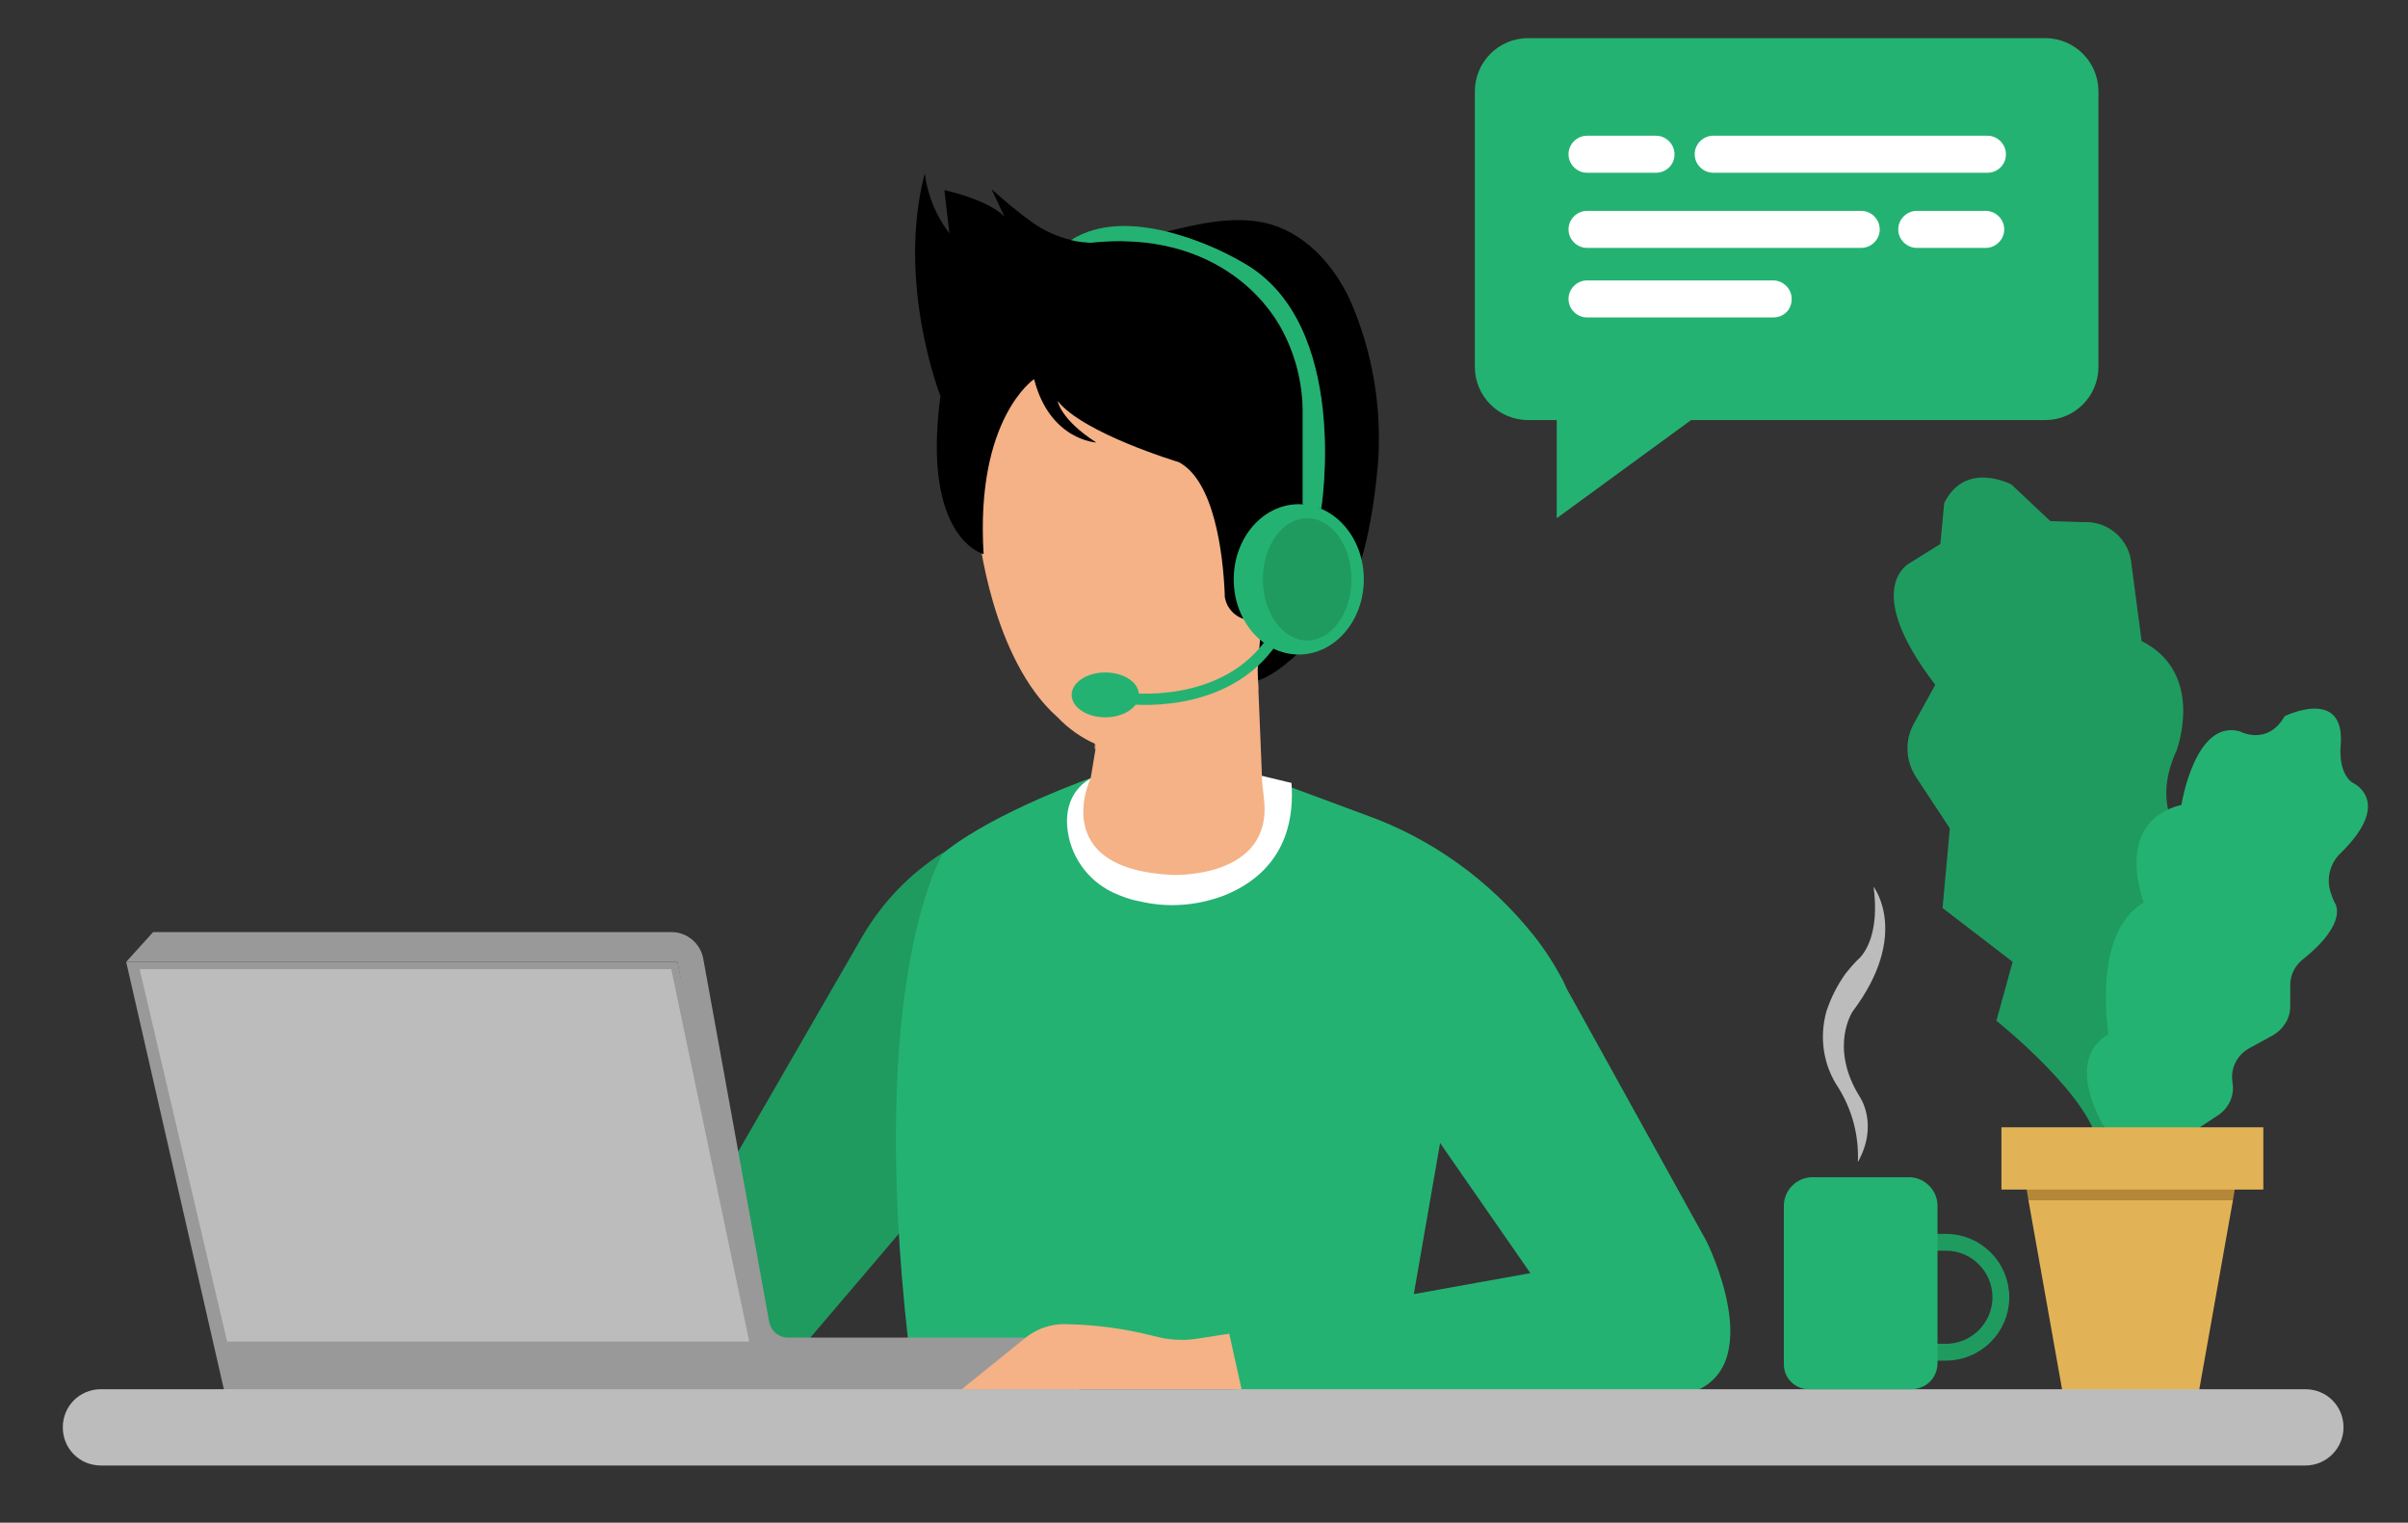 <?xml version="1.0" encoding="utf-8"?>
<!-- Generator: Adobe Illustrator 25.0.0, SVG Export Plug-In . SVG Version: 6.00 Build 0)  -->
<svg version="1.1" id="Layer_1" xmlns="http://www.w3.org/2000/svg" xmlns:xlink="http://www.w3.org/1999/xlink" x="0px" y="0px"
	 viewBox="0 0 429.4 271.5" style="enable-background:new 0 0 429.4 271.5;" xml:space="preserve">
<rect x="0" y="0" width="429.4" height="271.5" fill="#333333" stroke="none"/>
<style type="text/css">
	.st0{fill:#1F9B5F;}
	.st1{fill:#24B272;}
	.st2{fill:#BCBCBC;}
	.st3{fill:#999999;}
	.st4{fill:#E2B356;}
	.st5{fill:none;stroke:#1F9B5F;stroke-width:3;stroke-miterlimit:10;}
	.st6{fill:#F4B286;}
	.st7{fill:#DD9D72;}
	.st8{fill:#FFFFFF;}
	.st9{fill:none;stroke:#24B272;stroke-width:2;stroke-miterlimit:10;}
	.st10{fill:#464668;}
	.st11{fill:#B58837;}
</style>
<path id="Path_296_1_" class="st0" d="M168.2,152L168.2,152c-6,3.8-10.9,8.9-14.5,15.1l-23.2,40.2l6.7,35.2h3.9l22.4-26.3L168.2,152
	z"/>
<path id="Path_297_1_" class="st1" d="M162,239.6c-7.5-65.9,6.2-87.5,6.2-87.5c9.3-7.5,27.2-13.7,27.2-13.7l29.5,0l18.6,6.9
	c11.8,4.2,22.2,11.7,30,21.5c2,2.5,3.7,5.2,5.2,8c0.4,0.9,0.8,1.8,1.3,2.6l24.3,43.9c0,0,11.5,22.9-3.3,27.2h-80.9
	c0,0,1.2-9.7-8.3-8.7V238l61.1-11l-16.1-23.2l-5.9,33.9L162,239.6z"/>
<path id="Path_298_1_" class="st2" d="M40.7,247.9l-17.3-75.7h96.9l16.2,75.7H40.7z"/>
<path id="Path_299_1_" class="st3" d="M119.7,172.8l13.9,66.4H40.5l-15.6-66.4H119.7 M120.8,171.5H22.5l17.6,77h97L120.8,171.5z"/>
<path id="Path_300_1_" class="st3" d="M140.5,238.5h51.9v10.1h-56.9l-14.7-77.1H22.5l4.8-5.3h92.5c2.7,0,5.1,2,5.6,4.7l11.8,65
	C137.6,237.4,138.9,238.5,140.5,238.5z"/>
<path id="Path_301_1_" class="st4" d="M361.7,213.9h36.5l-6.1,34.3h-24.3L361.7,213.9z"/>
<path id="Path_302_1_" class="st4" d="M399,209.5l-0.5,2.6v0h-37.1v0l-0.5-2.9L399,209.5z"/>
<path id="Path_303_1_" class="st0" d="M387.4,146.4c0,0-2.9-4.7,0.7-12.5c0,0,5.3-13.8-6.2-19.6l-1.8-13.6c-0.3-4.5-4.2-7.9-8.7-7.6
	l-5.8-0.2l-6.9-6.5c0,0-8.2-4.4-12,3.3l-0.7,7.3l-5.3,3.3c0,0-9.1,4.2,4.4,21.8l-3.8,6.9c-1.7,3-1.5,6.7,0.4,9.6l6,9.1l-1.3,14.2
	l12.5,9.6l-2.9,10.5c0,0,17.8,14.2,18.2,22.9L387.4,146.4z"/>
<path id="Path_304_1_" class="st5" d="M343.9,221.5h3.1c5.4,0,9.8,4.4,9.8,9.8c0,5.4-4.4,9.8-9.8,9.8h-2.8"/>
<path id="Path_305_1_" class="st2" d="M411.1,261.3H18c-3.8,0-6.8-3-6.8-6.8c0,0,0,0,0,0l0,0c0-3.8,3-6.8,6.8-6.8c0,0,0,0,0,0h393.1
	c3.8,0,6.8,3,6.8,6.8c0,0,0,0,0,0l0,0C417.9,258.2,414.9,261.3,411.1,261.3C411.1,261.3,411.1,261.3,411.1,261.3z"/>
<path id="Path_306_1_" class="st1" d="M194.2,234.1l15,10.5l16.2-11.2L194.2,234.1z"/>
<g id="Group_208_1_">
	<path id="Path_307_1_" class="st6" d="M171.5,247.7l11.4-9.2c2-1.6,4.6-2.5,7.2-2.4c5.3,0.1,10.5,0.8,15.6,2.1
		c2.5,0.7,5.1,0.9,7.7,0.5l5.8-0.9l2.2,9.9L171.5,247.7L171.5,247.7z"/>
</g>
<path id="Path_308_1_" class="st7" d="M195.2,133.5c0,0,20.1,7.8,29.2-10.7l-0.5-8.5l-28.6,15.9L195.2,133.5z"/>
<g id="Group_209_1_">
	<path id="Path_309_1_" class="st6" d="M174.5,94.9c0,0,2.3,22.6,14.1,33c3.9,4.1,9.3,6.5,15,6.5c0,0,11.7,1.5,22.4-18.1l-1.1-38.8
		l-43.4-17.2l-5.1,13.2C173.7,80.3,173.1,87.7,174.5,94.9z"/>
</g>
<path id="Path_310_1_" d="M198.1,41.5c-0.6,0-1.2,0.2-1.6,0.6c-0.3-0.1-0.6-0.1-0.9-0.1c-3.4,0-3.4,5.2,0,5.2c0.6,0,1.2-0.2,1.6-0.6
	c0.3,0.1,0.6,0.1,0.9,0.1C201.4,46.7,201.4,41.5,198.1,41.5z"/>
<path id="Path_311_1_" d="M245.7,83c-0.8,8.6-2.6,19.5-6.7,25c0,0-8.6,11.6-14.9,13.4l0.8-9.9c0-0.5-0.4-1-0.9-1c-0.1,0-0.1,0-0.2,0
	c-2.6,0.4-5-1.5-5.4-4.1c0-0.1,0-0.3,0-0.4c-0.3-7.4-1.9-20.3-8.2-23.6c0,0-17-5.1-21.6-10.9c0,0,0.5,3.3,6.9,7.4
	c0,0-8.3-0.4-11.1-11.3c0,0-10.5,7-9,31.2c0,0-11.1-2.7-7.7-28.2c0,0-7.9-20-2.8-39.7c0.5,3.9,2,7.6,4.4,10.7l-0.9-7.7
	c0,0,7.6,1.6,10.7,4.7l-2.3-4.9c2.3,2.1,4.7,4.1,7.2,5.9c2.1,1.5,4.5,2.6,7,3.2c1.1,0.3,2.3,0.4,3.4,0.5h0c1.8,0.1,3.7,0,5.5-0.3
	c15,0.1,24,7.9,28.1,14.7c2.9,5,4.4,10.6,4.3,16.3v15.9l3.3,0.8c0,0,5.3-32.8-13.9-43.8c-4.3-2.5-8.9-4.3-13.7-5.6
	c5.8-1.4,11.6-2.8,17.4-1.6c7,1.5,12.3,7.3,15.3,13.7C244.8,62.7,246.5,72.9,245.7,83z"/>
<path id="Path_312_1_" class="st1" d="M235.6,90.7l-3.3-0.8V74c0.1-5.7-1.4-11.4-4.3-16.3c-4.1-6.8-13.1-14.6-28.1-14.7
	c-1.8,0-3.7,0.1-5.5,0.3h0c-1.1-0.1-2.3-0.2-3.4-0.5c5-3.2,11.4-2.9,17.1-1.5c4.8,1.2,9.4,3.1,13.7,5.6
	C240.9,57.8,235.6,90.7,235.6,90.7z"/>
<path id="Path_313_1_" class="st8" d="M196.1,138.1c0,0-6.3,1.6-5.8,9.2c0.4,5.1,3.5,9.6,8.1,11.8c1.5,0.7,3.1,1.3,4.8,1.6
	c5,1.2,10.2,0.8,15-1c5.9-2.3,13-7.7,12.1-20.1l-5.4-1.3L196.1,138.1z"/>
<g id="Group_210_1_">
	<path id="Path_314_1_" class="st6" d="M195.7,131.5l-1.2,7.2c0,0-7.8,16.2,14.5,17.3c0,0,18,0.8,16.4-13.5c-0.2-1.7-0.4-3.3-0.4-5
		l-0.9-21.9L195.7,131.5z"/>
</g>
<ellipse id="Ellipse_26_1_" class="st1" cx="231.6" cy="103.3" rx="11.6" ry="13.4"/>
<ellipse id="Ellipse_27_1_" class="st0" cx="233.1" cy="103.3" rx="7.9" ry="10.9"/>
<ellipse id="Ellipse_28_1_" class="st1" cx="197.1" cy="123.9" rx="6" ry="4"/>
<path id="Path_315_1_" class="st9" d="M200.7,124.5c0,0,17.8,2.5,26.4-10.6"/>
<path id="Path_316_1_" class="st1" d="M341,247.7h-18.5c-2.4,0-4.4-2-4.4-4.4V215c0-2.8,2.3-5.1,5.1-5.1h17.2c2.8,0,5.1,2.3,5.1,5.1
	v28.2C345.4,245.7,343.5,247.6,341,247.7C341,247.7,341,247.7,341,247.7z"/>
<g id="Group_211_1_">
	<path id="Path_317_1_" class="st2" d="M334.1,158.1c0,0,6.6,8.5-3.7,22.2c0,0-4.3,6.3,1.2,15.2c0,0,3.5,4.9-0.3,11.7
		c0.2-4.7-1-9.3-3.5-13.3c-2.7-4-3.4-9-2.1-13.6c0.8-2.4,1.9-4.6,3.4-6.7c0.7-0.9,1.4-1.7,2.2-2.5
		C332.6,170,335.2,166.3,334.1,158.1z"/>
</g>
<path id="Path_318_1_" class="st1" d="M376.2,202.6c0,0-9-13.1-0.2-18.2c0,0-3.1-18,6.3-23.5c0,0-5.7-14.3,6.7-17.4
	c0,0,2.4-15.3,10.4-13.1c0,0,4.9,2.7,8-2.7c0,0,10.8-5.3,10,5.1c0,0-0.6,4.7,2,6.7c0,0,7.6,3.2-2,12.6c-1.9,1.8-2.6,4.5-1.8,7
	c0.2,0.6,0.4,1.2,0.7,1.8c0,0,2.8,3.4-5.7,10.2c-1.4,1.1-2.2,2.8-2.2,4.5v3.8c0,2.2-1.2,4.1-3.1,5.2l-4.2,2.3
	c-2.2,1.2-3.4,3.6-3,6.1l0,0c0.4,2.3-0.6,4.5-2.5,5.8l-5.9,3.9L376.2,202.6z"/>
<g id="Group_212_1_">
	<rect id="Rectangle_389_1_" x="356.9" y="201" class="st4" width="46.7" height="11.1"/>
</g>
<path id="Path_319_1_" class="st10" d="M143.1,238.5"/>
<path id="Path_320_1_" class="st11" d="M398.5,212.1l-0.3,1.8h-36.5l-0.3-1.8H398.5z"/>
<path id="Path_321_1_" class="st1" d="M364.7,74.9h-92.2c-5.2,0-9.5-4.2-9.5-9.5c0,0,0,0,0,0V16.3c0-5.2,4.2-9.5,9.5-9.5
	c0,0,0,0,0,0h92.2c5.2,0,9.5,4.2,9.5,9.5c0,0,0,0,0,0v49.1C374.2,70.6,370,74.9,364.7,74.9C364.7,74.9,364.7,74.9,364.7,74.9z"/>
<path id="Path_322_1_" class="st8" d="M295.3,30.8H283c-1.8,0-3.3-1.5-3.3-3.3l0,0c0-1.8,1.5-3.3,3.3-3.3h12.3
	c1.8,0,3.3,1.5,3.3,3.3l0,0C298.6,29.4,297.1,30.8,295.3,30.8z"/>
<path id="Path_323_1_" class="st8" d="M354.1,44.2h-12.3c-1.8,0-3.3-1.5-3.3-3.3l0,0c0-1.8,1.5-3.3,3.3-3.3h12.3
	c1.8,0,3.3,1.5,3.3,3.3l0,0C357.4,42.7,355.9,44.2,354.1,44.2C354.1,44.2,354.1,44.2,354.1,44.2z"/>
<path id="Path_324_1_" class="st8" d="M354.4,30.8h-48.9c-1.8,0-3.3-1.5-3.3-3.3l0,0c0-1.8,1.5-3.3,3.3-3.3h48.9
	c1.8,0,3.3,1.5,3.3,3.3l0,0C357.7,29.4,356.2,30.8,354.4,30.8C354.4,30.8,354.4,30.8,354.4,30.8z"/>
<path id="Path_325_1_" class="st8" d="M331.9,44.2H283c-1.8,0-3.3-1.5-3.3-3.3l0,0c0-1.8,1.5-3.3,3.3-3.3h48.9
	c1.8,0,3.3,1.5,3.3,3.3l0,0C335.2,42.7,333.7,44.2,331.9,44.2z"/>
<path id="Path_326_1_" class="st8" d="M316.2,56.6H283c-1.8,0-3.3-1.5-3.3-3.3l0,0c0-1.8,1.5-3.3,3.3-3.3h33.2
	c1.8,0,3.3,1.5,3.3,3.3l0,0C319.5,55.2,318.1,56.6,316.2,56.6z"/>
<path id="Path_327_1_" class="st1" d="M277.6,73.7v18.7l25.6-18.7L277.6,73.7z"/>
</svg>
